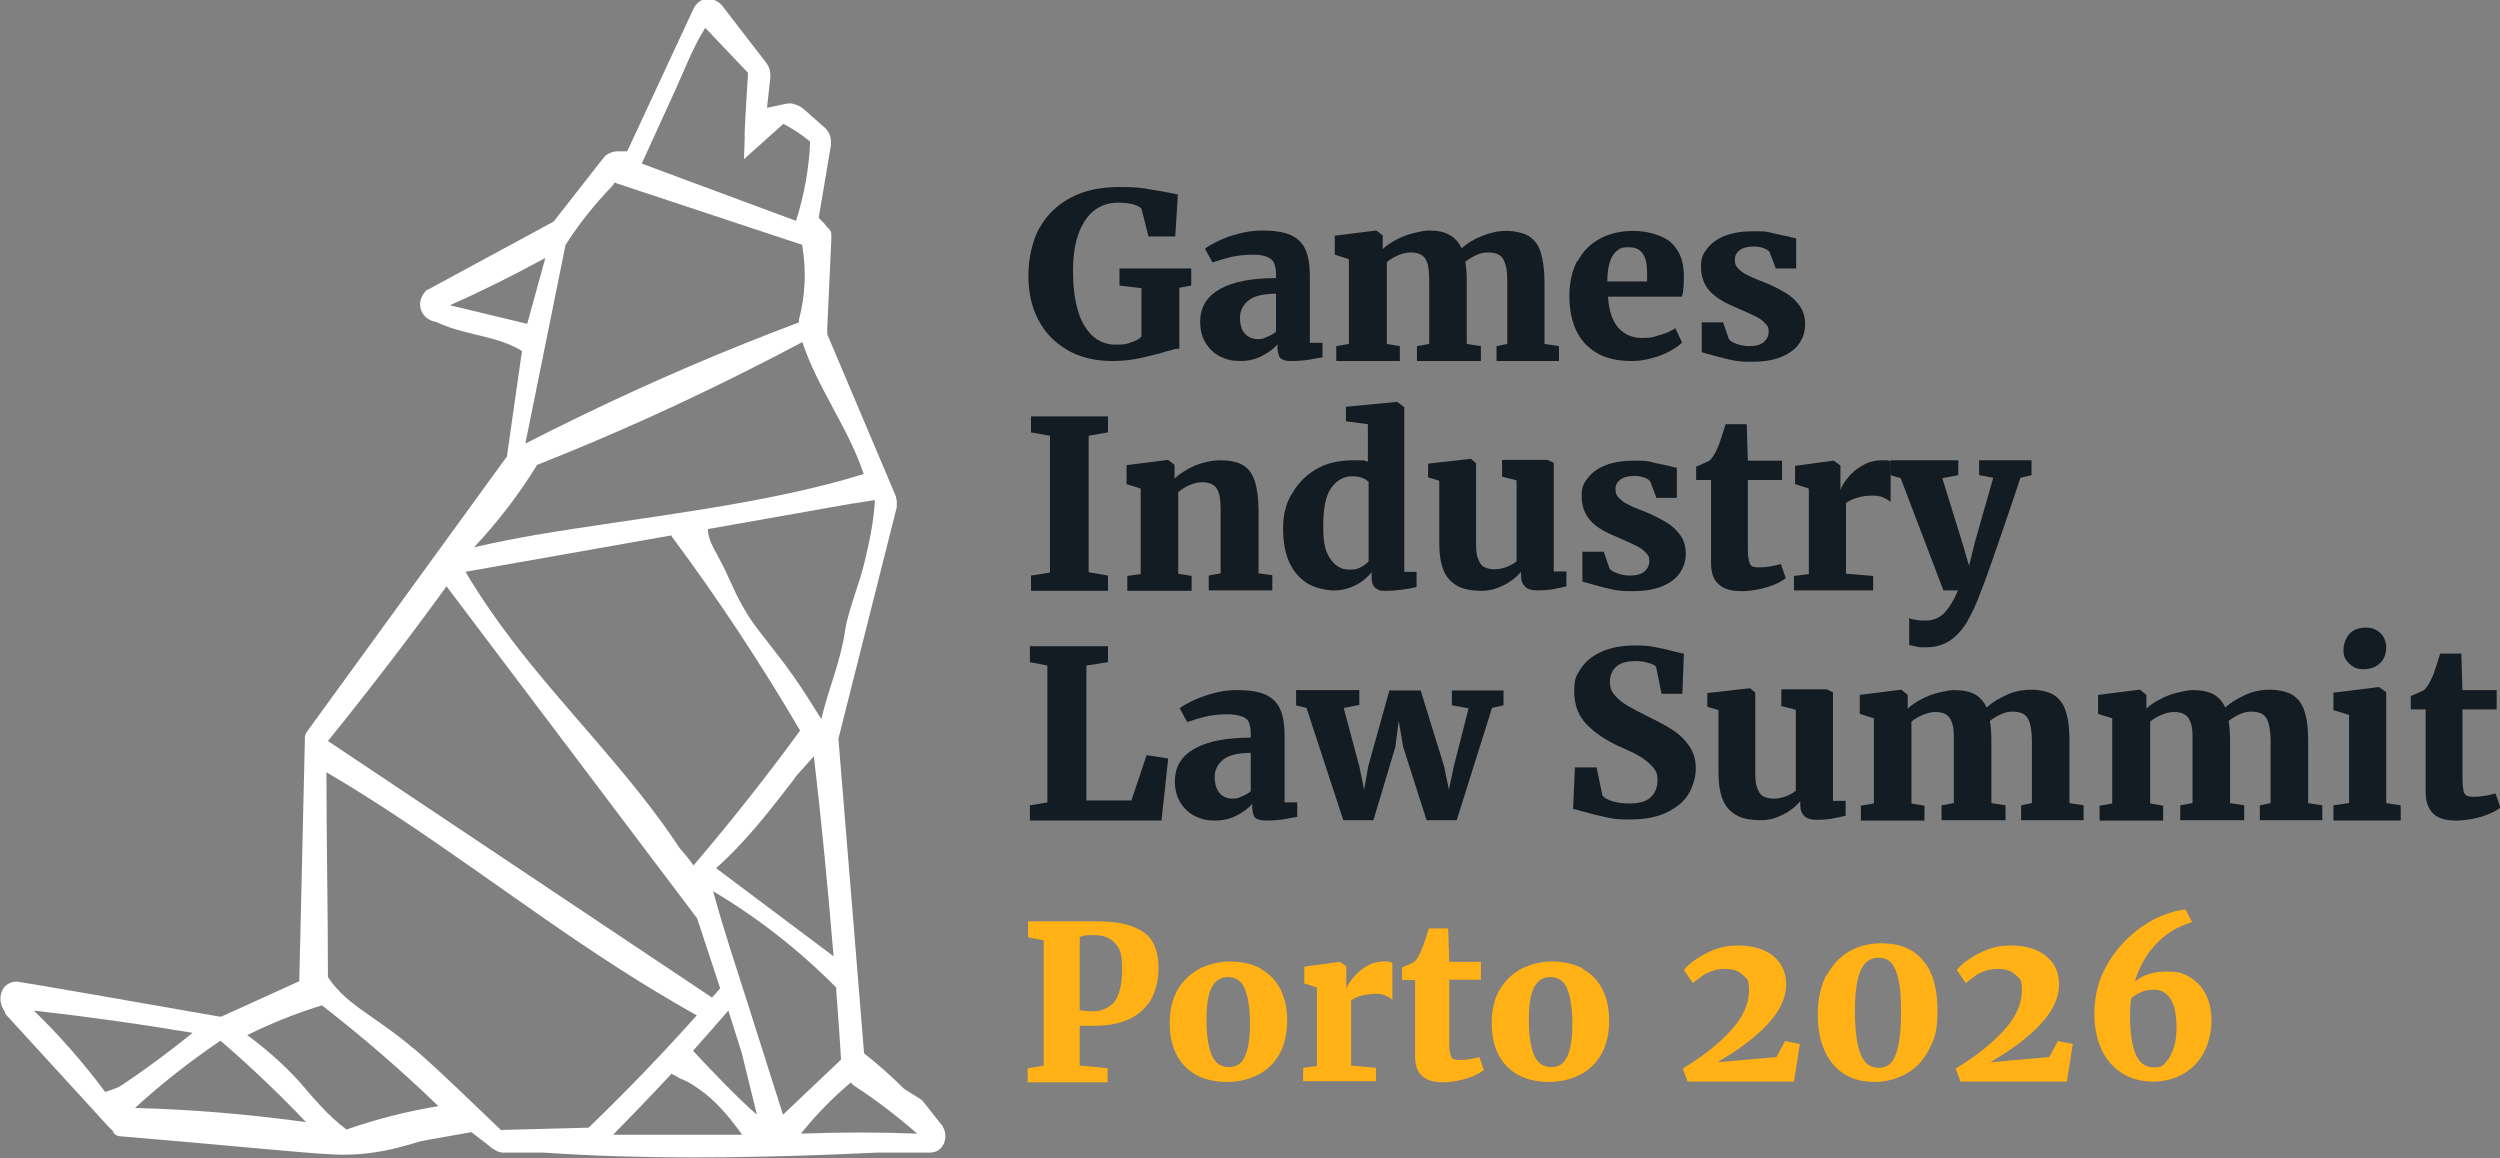 <?xml version="1.0" encoding="UTF-8"?>
<svg id="Layer_1" data-name="Layer 1" xmlns="http://www.w3.org/2000/svg" version="1.1" viewBox="0 0 672.4 311.5">
  <rect x="0" y="0" width="672.4" height="311.5" fill="#808080" stroke="none"/>
  <defs>
    <style>
      .cls-1 {
        fill: #ffb115;
      }

      .cls-1, .cls-2, .cls-3 {
        stroke-width: 0px;
      }

      .cls-2 {
        fill: #141c23;
      }

      .cls-3 {
        fill: #fff;
      }
    </style>
  </defs>
  <path class="cls-3" d="M1.3,272.5h0l.5.6,23.7,25.9,1.9,2.1c1.1,1.2,2.2,2.4,2.9,3,.2.8.9,1.4,1.9,1.5,12.8,1.1,25.7,2.2,38.6,3.4,6.3.5,12.5,1.2,18.8,1.5,6.2.3,12.1-.4,18.1-2,1.9-.5,3.7-1,5.6-1.6l13.5-2.4,3.1,2.4c.7.5,1.3,1,1.9,1.5.6.5,1.1.8,1.5,1,.5.3,1.1.5,1.8.6h11.1c26.1,1.8,52.2,1.5,78.3.5,3.9-.2,7.8-.3,11.7-.5h13.9c1.8,0,3.1-.9,3.8-2.5.6-1.5.5-3.1-.4-4.6v-.2c-.1,0-.2-.1-.2-.1h0l-5.3-6.7-4.9-3.1c-3.4-3.4-6.9-6.5-10.7-9.5l-1.7-21h0c0-.1-5.2-63.6-5.2-63.6l15.7-62.3v-1.7h0l-.2-.8v-.3l-18.5-43.7v-1.8l1.1-23.7v-1.3c0-.7-.3-1.3-.9-1.8h0l-.5-.5v-.2c-.1,0-.2,0-.3-.2s-.2-.2-.2-.3l-1.5-1.5,3.3-19.6v-.9c0-1.4-.6-2.8-1.6-3.7l-5.9-5.2-.3-.2c-.1-.1-.3-.2-.4-.3-.9-.5-1.9-.8-2.7-.9h-.2c-.2,0-.7.1-.9.1l-5.2,1.1.9-8.2v-.7c0-1.1-.4-2.3-1.1-3.2l-11.5-14.9h0c-.9-1.4-2.6-2.3-4.2-2.4h-.2c-.2,0-.5,0-1.1.3h0c-1.1.4-2,1.3-2.5,2.3l-17.9,38.5h-2.6c-1.2,0-2.5.5-3.5,1.4,0,0-.1.2-.2.3l-.9,1.1-12.6,16.1-34,18.4h-.2l-.2.3c-1,1.1-1.6,2.4-1.5,3.9.2,2,1.5,3.6,3.5,4.2h0l.9.2c7.3,3.6,16,3.5,23,7.8-1.3,9.3-2.7,18.6-4,28v.3l-53.7,73.9h0c-.5.6-.8,1.4-.7,2.4l-1.5,64.9-20.9,9.5h-.7c-21-3.7-52.6-9.2-54.4-9.4h0c-1.7,0-3.2.9-3.9,2.4,0,.2-.2.4-.2.5-.6,1.8-.2,3.8,1,5.3v.3h-.1ZM120.1,157.7l67.4,89.3,6.2,18.8c-.7.9-1.5,1.7-2.2,2.5l-103.3-69c11-13.6,21.6-27.4,31.9-41.6h0ZM125.1,153.8l55.5-9.8c0,.2.2.4.3.6,12.4,16.7,23.8,34,34.3,51.9-.1.1-.2.2-.3.4-9,12.3-18.5,24.3-28.4,35.9,0,0,0-.1-.1-.2-1.1-1.6-2.4-3.1-3.6-4.5-13.2-20-30.6-36.9-45.1-55.9-4.5-5.9-8.7-12-12.5-18.4h-.1ZM213.9,209l5-5.6c2.1,17.9,3.8,35.9,5.3,53.8l-31.6-23.7c8.1-7.2,14.8-15.9,21.4-24.5h0ZM146.7,69.3c-1.6,5.9-3.3,11.9-4.9,17.8-6.9-1.7-13.9-3.3-20.8-5,8.8-3.9,17.4-8.2,25.8-12.8h-.1ZM215.8,65.9v.4c1.1,6.5.8,13.2-.9,19.6v.8c-19.7,7.4-39.1,15.7-58.1,24.9-5.2,2.5-10.4,5.1-15.5,7.7l10.8-53.4c3.6-5.7,7.8-10.9,12.5-15.8.3-.3.5-.6.6-1l50.7,16.8h-.1ZM217.9,38.1c-.3,7.2-1.6,14.4-3.8,21.3-13.8-5.1-27.7-10.3-41.5-15.4l8.9-19.5c2.6-5.6,4.8-11.7,8.2-17,3.8,4,7.7,8.1,11.5,12.1-.2,2.8-1.1,17.3-.9,17.5l-.2,5.7,10.6-9.5c2.5,1.3,4.9,2.9,7.1,4.7h0ZM232.3,127.5c-27.1,8.4-60,11.6-87.8,16.3-5.7,1-11.4,2.1-17,3.4,6.3-6.7,11.9-14,16.8-21.9v-.2c19.5-7.7,38.6-16.3,57.2-25.7,4.8-2.4,9.6-4.9,14.3-7.4,4,12.2,12.5,23.3,16.5,35.5ZM220.9,193.4c-2.4-3.8-4.8-7.7-7.4-11.4-3-4.3-6.3-8.3-9.5-12.5-3.3-4.2-5.6-8.7-7.8-13.6-1-2.3-2.1-4.5-3.3-6.7-1.2-2.1-2.4-4.3-2.5-6.7v-.2l39-6.9h.2l5.7-.9v.3c-.3,5.6-1.5,11-2.8,16.5-1.2,5.3-4.4,12.9-5.2,18.3-1.2,8.3-4.5,15.7-6.4,23.8h0ZM215.5,304.8c4-5,8.5-9.6,13.4-13.7.1.3.4.6.8.9,6,3.9,11.6,8.2,17,12.9-10.4-.4-20.8-.4-31.2,0h0ZM210.6,299.8c-3.1-9.9-6.3-19.7-9.4-29.6-3.2-10.1-6.6-20.2-9.4-30.5,12.1,7.2,23.2,15.9,33.1,25.9,0,.6.1,1.3.1,2,.4,5.8.9,11.6,1.2,17.4l-15.6,14.8h0ZM203.6,299.8c-4.2-3.4-14.6-14.3-17.2-17.2,3.2-3.6,6.4-7.2,9.5-10.8,1.2,3.8,2.4,7.6,3.6,11.4l4.1,16.7h0ZM164.9,305.2c5.3-5.4,10.6-10.9,15.7-16.4.8.4,1.6.8,2.3,1.3.1,0,.2.1.4.1h0c1,.4,2,.9,2.9,1.5,1.1.7,2.2,1.5,3.3,2.3,3.9,3.1,7.2,7.1,10.1,11.2h-34.9.2ZM111.2,282c-4-3.5-8.3-6.4-12.7-9.5-3.9-2.7-7.7-5.7-10.3-9.7h0c0-18.4-.4-36.8-.4-55.1,27.1,15.9,51.8,35.5,78.2,52.5,7,4.5,14.1,8.8,21.4,12.9-9.3,10.4-19,20.5-29.1,30.2-7.6.2-15.3.4-22.9.6-.2,0-.4,0-.6.1-7.8-7.4-15.4-15-23.5-22h0ZM80.3,290.7c-4.2-4.6-8.8-8.6-13.8-12.3,6.5-3.2,13.2-5.9,20.1-8,10.9,8.5,21.4,17.5,31.3,27.1-8.4,1.4-16.7,3.5-24.7,6.3-5-3.7-8.9-8.5-12.9-13.1ZM36.3,298c7.2-6.6,14.9-12.6,23-18.1,8,6.9,15.7,14.2,23,21.9-15.2-2.1-30.6-3.4-45.9-3.8h-.1ZM9,271.8c14.3,1.6,28.6,3.6,42.8,6-6.3,5.1-12.9,10-19.7,14.5-1.2.5-2.5,1-3.8,1.4-5.8-7.8-12.3-15.2-19.3-22h0Z"/>
  <g>
    <path class="cls-2" d="M279.6,61.3c2-3.6,4.9-6.3,8.5-8.2s8-2.8,12.9-2.8,5.8.2,8.6.7c2.8.4,5.2.9,7.2,1.3l-.7,11.3h-7.2l-1.9-7.5c-.4-.4-1.1-.8-2.1-1.1s-2.4-.5-4.1-.5c-2.5,0-4.7.7-6.5,2.1s-3.2,3.5-4.2,6.2-1.5,6.1-1.5,10.1.4,7.3,1.2,10.2c.8,3,2.1,5.3,3.8,7s3.9,2.6,6.5,2.6,2.9-.2,4.1-.6c1.3-.4,2.2-.9,2.8-1.6v-13l-5.9-.7v-4.6h19.3v4.6l-3.2.6v16.4c-.5,0-1.2,0-1.9.3-.7.2-1.7.4-2.8.8-2.6.7-4.8,1.2-6.8,1.6s-4.2.6-6.5.6c-4.7,0-8.8-1-12.2-3s-6-4.7-7.8-8.2-2.6-7.4-2.6-11.8,1-9.3,3-12.9h0Z"/>
    <path class="cls-2" d="M343.2,73.8c0-1.2-.2-2.2-.5-3s-1-1.3-1.9-1.7-2.2-.6-3.9-.6-4,.2-5.7.6-3.4.9-5.1,1.5h0l-2-3.7c.7-.6,1.8-1.2,3.4-2s3.4-1.5,5.5-2c2.1-.6,4.2-.9,6.4-.9,3.3,0,5.9.4,7.7,1.2s3.2,2.1,4,3.9c.8,1.8,1.2,4.1,1.2,7.1v18h3.4v3.9c-1,.2-2.4.4-3.9.7-1.6.2-3,.3-4.1.3s-1.9,0-2.5-.3-1-.5-1.2-1.1-.4-1.2-.4-2.2v-.9c-1,1.2-2.4,2.2-4.1,3.1s-3.7,1.4-5.9,1.4-3.8-.4-5.4-1.2-2.9-2-3.9-3.6-1.5-3.5-1.5-5.8c0-3.9,1.8-6.8,5.4-8.8s8.6-2.9,15-2.9v-1h0ZM343.2,79c-3.4,0-5.9.6-7.4,1.8s-2.3,2.8-2.3,4.6.4,3.3,1.3,4.3,2,1.5,3.5,1.5,1.5-.2,2.5-.6,1.8-.8,2.4-1.4v-10.3h0Z"/>
    <path class="cls-2" d="M362.8,92.6v-22.9l-3.8-1.2v-5.1l11.1-1.4h.1l1.7,1.3v3.7c.9-.9,2.1-1.7,3.6-2.5,1.5-.8,3-1.4,4.7-1.8,1.6-.4,3-.7,4.2-.7,2.3,0,4.1.4,5.5,1.2s2.5,2,3.2,3.6c1.4-1.3,3.2-2.4,5.4-3.3,2.2-.9,4.4-1.4,6.6-1.4s4.6.5,6.1,1.4c1.5,1,2.6,2.4,3.2,4.4s1,4.6,1,7.8v16.8l3.9.6v4h-16.8v-4l2.9-.6v-16.5c0-2.1-.1-3.6-.5-4.8-.3-1.2-.8-2-1.5-2.5s-1.8-.8-3.1-.8-2.1.2-3.2.7-2.1,1.1-3,1.8c.3,1.6.4,3.4.4,5.5v16.6l3.8.6v4h-17.2v-4l3.3-.6v-16.7c0-2-.1-3.5-.4-4.7-.3-1.1-.8-1.9-1.5-2.4s-1.7-.8-3-.8-2.4.3-3.5.8c-1.2.5-2.2,1.1-3,1.8v22l3.5.6v4h-17.1v-4l3.4-.6h0Z"/>
    <path class="cls-2" d="M424.3,70.3c1.4-2.7,3.4-4.7,6-6.1s5.6-2.1,9-2.1,7.6,1,10,3c2.3,2,3.5,4.9,3.6,8.7,0,2.6-.1,4.6-.5,6h-19.9c.2,3.8,1.2,6.6,2.8,8.4s3.8,2.7,6.4,2.7,3.1-.3,4.8-.8c1.7-.5,3-1.1,4.1-1.8l1.8,3.8c-.7.8-1.8,1.5-3.2,2.3s-3,1.4-4.8,1.9-3.6.8-5.5.8c-3.8,0-7-.7-9.5-2.2s-4.3-3.5-5.5-6.1-1.8-5.7-1.8-9.2.7-6.8,2.1-9.4h.1ZM443,75.6v-2.2c0-2.2-.3-3.9-1.1-5.1s-2-1.8-3.8-1.8-2.2.2-3,.8-1.5,1.4-2,2.8-.8,3.2-.8,5.6h10.7,0Z"/>
    <path class="cls-2" d="M463.4,86.6l1.6,4.6c.3.5,1,.9,2.1,1.3s2.2.6,3.4.6c1.8,0,3.1-.4,3.9-1.1s1.3-1.6,1.3-2.8-.3-1.6-1-2.3c-.6-.7-1.5-1.3-2.5-1.8s-2.6-1.2-4.6-2.1l-1.6-.7c-2.9-1.2-5-2.7-6.4-4.3-1.4-1.7-2.1-3.8-2.1-6.3s.6-3.5,1.7-4.9,2.7-2.6,4.8-3.4,4.6-1.2,7.4-1.2,3.6,0,5,.4,2.9.6,4.6,1c.9.3,1.6.4,2.1.5v8.1h-5.5l-1.6-4.3c-.2-.4-.7-.8-1.5-1.1-.8-.3-1.7-.5-2.8-.5-1.6,0-2.9.3-3.8,1s-1.3,1.5-1.3,2.6.3,1.7.9,2.3,1.3,1.2,2.1,1.6,2,1,3.6,1.6l1.5.6c2.2.9,4.1,1.9,5.6,2.8s2.7,2,3.7,3.4,1.5,3,1.5,5-.5,3.6-1.6,5.2c-1,1.5-2.6,2.7-4.8,3.6s-4.8,1.3-8,1.3-4.2-.2-6-.6-3.7-.9-5.7-1.5c-.4,0-1-.3-1.7-.5v-8h5.9-.2Z"/>
    <path class="cls-2" d="M282.4,153.9v-36.7l-5.1-.9v-4.3h20.7v4.3l-5.2.9v36.7l5.2.9v4.1h-20.7v-4.1l5.1-.8h0Z"/>
    <path class="cls-2" d="M306.8,154.3v-22.9l-3.8-1.2v-5.1l11.1-1.4h.1l1.7,1.3v3.7c1.4-1.3,3.3-2.5,5.5-3.5,2.3-.9,4.6-1.4,6.9-1.4s4.5.4,6,1.3,2.5,2.3,3.2,4.3c.6,2,1,4.6,1,8v16.8l3.7.5v4.1h-17.1v-4l3.2-.6v-16.7c0-2-.1-3.5-.4-4.6s-.8-1.9-1.5-2.4-1.7-.8-3-.8-2.4.3-3.5.8c-1.2.5-2.2,1.2-3,1.9v21.9l3.6.6v4h-17.3v-4l3.6-.5h0Z"/>
    <path class="cls-2" d="M347.4,133c1.5-2.8,3.6-5,6.4-6.7s6.2-2.5,10.2-2.5,2.5,0,3.9.4v-10.1l-5.9-.8v-3.9l13.6-1.3h.2l1.9,1.4v44.3h3.3v4.1c-3.2.7-5.9,1-7.9,1s-1.8,0-2.4-.3-1-.5-1.3-1.1c-.3-.5-.5-1.2-.5-2.2v-1.4c-1.1,1.4-2.5,2.6-4.3,3.5s-3.7,1.4-5.8,1.4-4.9-.6-7-1.8c-2-1.2-3.7-3-4.9-5.5-1.2-2.5-1.8-5.6-1.8-9.3s.7-6.5,2.2-9.2h0ZM367.9,129.5c-.3-.4-.8-.7-1.6-1-.8-.3-1.7-.4-2.6-.4-2.4,0-4.2,1.1-5.7,3.2s-2.1,5.6-2.1,10.3.6,6.8,1.9,8.7,2.9,2.9,5,2.9,2.2-.2,3.1-.6,1.6-1,2.2-1.6v-21.5h-.2,0Z"/>
    <path class="cls-2" d="M409,153.9c-.7.8-1.5,1.6-2.7,2.4-1.1.8-2.4,1.4-3.7,1.9-1.4.5-2.7.7-4.1.7-2.7,0-4.9-.4-6.5-1.3-1.6-.9-2.9-2.2-3.7-4.1s-1.2-4.4-1.2-7.5v-16.7l-3-.9v-3.7l11.5-1.3h0l1.4,1.2v21.4c0,1.8.1,3.2.5,4.2s.8,1.8,1.5,2.2,1.6.7,2.9.7c2.1,0,4.1-.7,6-2.1v-21.8l-3.9-1v-4.5h12.2l1.7.8v29.2h3.4v4c-1.3.3-2.6.6-3.8.8-1.2.2-2.5.3-4,.3s-2.6-.3-3.3-1-1.1-1.6-1.1-2.9v-1.1h0Z"/>
    <path class="cls-2" d="M431.3,148.3l1.6,4.6c.3.5,1,.9,2.1,1.3,1.1.4,2.2.6,3.4.6,1.8,0,3.1-.4,3.9-1.1.8-.7,1.3-1.6,1.3-2.8s-.3-1.6-1-2.3c-.6-.7-1.5-1.3-2.5-1.8s-2.6-1.2-4.6-2.1l-1.6-.7c-2.9-1.2-5-2.6-6.4-4.3s-2.1-3.8-2.1-6.3.6-3.5,1.7-4.9,2.7-2.6,4.8-3.4,4.6-1.2,7.4-1.2,3.6,0,5,.4,2.9.6,4.6,1c.9.3,1.6.4,2.1.5v8.1h-5.5l-1.6-4.3c-.2-.4-.7-.8-1.5-1.1s-1.7-.5-2.8-.5c-1.6,0-2.9.3-3.8,1s-1.3,1.5-1.3,2.6.3,1.7.9,2.3,1.3,1.2,2.1,1.6,2,1,3.6,1.6l1.5.6c2.2.9,4.1,1.9,5.6,2.8s2.7,2,3.7,3.4,1.5,3,1.5,5-.5,3.6-1.6,5.2c-1,1.5-2.6,2.7-4.8,3.6s-4.8,1.3-8,1.3-4.2-.2-6-.6-3.7-.9-5.7-1.5c-.4-.1-1-.3-1.7-.5v-8h5.9-.2Z"/>
    <path class="cls-2" d="M456.2,129.1v-3.6c.5-.2,1.2-.5,2.1-.9s1.4-.7,1.5-.7c.8-.8,1.4-1.8,2-3.1.4-.8.8-1.9,1.2-3.2.4-1.3.8-2.4,1.1-3.5h5.7l.3,9.8h9.2v5.2h-9.2v16.4c0,2.4,0,4,.2,4.9s.4,1.5.8,1.8,1.1.4,2.1.4h0c1.7,0,3.7-.3,5.8-.9h0l1.3,3.8c-.7.6-1.8,1.2-3,1.7s-2.7,1-4.3,1.3-3.1.5-4.6.5h0c-2.8,0-4.9-.6-6.2-1.9-1.4-1.2-2-3.2-2-5.8v-22.2h-4Z"/>
    <path class="cls-2" d="M486.5,154.4v-23l-3.7-1.2v-4.9l10.3-1.4h.1l1.8,1.3v6.6c-.1,0,0,0,0,0,.3-.9.9-2,2-3.3,1-1.3,2.3-2.4,3.9-3.3s3.3-1.4,5.2-1.4,1,0,1.4,0,.8.2,1,.4v10.8c-.7-.6-1.5-1-2.2-1.3-.8-.3-1.7-.4-2.7-.4-1.5,0-2.9.2-4.2.6s-2.2.9-2.9,1.4v19l7.3.6v3.9h-21.3v-3.9l4.1-.5h0Z"/>
    <path class="cls-2" d="M513.4,166.2c.3.2.9.4,1.8.5.9.2,1.8.2,2.6.2,2,0,3.7-.6,5-1.9s2.6-3.3,3.8-6.2h-3.9l-11.5-30.2-2.8-.8v-4h18.3v4l-4.3.8,5.3,17.1,1.9,6.5,1.6-6.5,4.9-17.2-3.8-.7v-4h14.1v4l-3,.7c-1.8,5.6-4,11.9-6.4,18.9s-3.9,11-4.3,11.9c-1.2,3.3-2.5,6-3.8,8.2-1.3,2.1-2.9,3.8-4.6,4.9-1.8,1.1-3.8,1.7-6.2,1.7s-1.7,0-2.6-.2-1.6-.3-2-.4v-7.3h0Z"/>
    <path class="cls-2" d="M281.7,215.7v-36.7l-4.7-.9v-4.3h21v4.3l-5.8.9v36.3h12.1l4.1-12.2,5.8.9-1.8,16.7h-35.4v-4.1l4.8-.8h-.1Z"/>
    <path class="cls-2" d="M336.4,197.3c0-1.2-.2-2.2-.5-3s-1-1.3-1.9-1.6-2.2-.6-3.9-.6-4,.2-5.7.6-3.4.9-5.1,1.5h0l-2-3.7c.7-.6,1.8-1.2,3.4-2s3.4-1.4,5.5-2,4.2-.9,6.4-.9c3.3,0,5.9.4,7.7,1.2s3.2,2.1,4,3.9c.8,1.8,1.2,4.1,1.2,7.1v18h3.4v3.9c-1,.2-2.4.4-3.9.7-1.6.2-3,.3-4.1.3s-1.9-.1-2.5-.3-1-.5-1.2-1.1c-.2-.5-.4-1.2-.4-2.2v-.9c-1,1.2-2.4,2.2-4.1,3.1-1.7.9-3.7,1.4-5.9,1.4s-3.8-.4-5.4-1.2-2.9-2-3.9-3.6-1.5-3.5-1.5-5.8c0-3.9,1.8-6.8,5.4-8.8s8.6-2.9,15-2.9v-1h0ZM336.4,202.5c-3.4,0-5.9.6-7.4,1.8s-2.3,2.8-2.3,4.6.4,3.3,1.3,4.4c.9,1,2,1.5,3.5,1.5s1.5-.2,2.5-.6c1-.4,1.8-.8,2.4-1.4v-10.3Z"/>
    <path class="cls-2" d="M348.6,189.6v-4h17v4l-4.2.8,4.2,15.7,1.3,6.3,1.1-6.3,5.7-20.4h8.4l6.3,20.4,1.3,6.3,1.3-6.2,4-15.7-4.5-.8v-4h13.9v4l-3.1.7-9.5,30.2h-8.1l-6.3-19.7-1.2-7-.9,7-5.9,19.7h-8.1l-9.9-30.2-2.9-.7h.1Z"/>
    <path class="cls-2" d="M423.6,206.4h5.8l1.6,7.6c.5.6,1.4,1.1,2.7,1.5,1.3.4,2.8.6,4.5.6,2.6,0,4.5-.5,5.7-1.6s1.9-2.6,1.9-4.6-.4-2.5-1.2-3.5c-.8-1-1.9-1.9-3.3-2.8s-3.4-1.8-5.9-2.9c-3.3-1.5-6.2-3.4-8.5-5.7s-3.5-5.3-3.5-9,.6-4.3,1.8-6.2c1.2-1.9,3.1-3.4,5.5-4.5s5.5-1.7,9-1.7,4,.2,5.7.5,3.4.7,5.2,1.2c1.2.3,2,.5,2.3.5l-.4,10.8h-5.6l-1.5-7.3c-.3-.4-1-.7-2-1s-2.2-.5-3.5-.5c-2.3,0-4.1.5-5.2,1.5s-1.7,2.4-1.7,4.1.5,2.7,1.4,3.7,2.1,2,3.5,2.8,3.5,1.9,6.1,3.2c2.3,1.1,4.3,2.2,6,3.3s3.1,2.5,4.3,4.2c1.2,1.7,1.8,3.7,1.8,6s-.6,4.4-1.7,6.5-3,3.8-5.7,5.2c-2.6,1.4-6.1,2.1-10.3,2.1s-4.5-.2-6.4-.6c-2-.4-4-.9-6.1-1.5-1.4-.4-2.4-.7-2.8-.7l.5-11.4v.2h0Z"/>
    <path class="cls-2" d="M484.1,215.6c-.7.8-1.5,1.6-2.7,2.4-1.1.8-2.4,1.4-3.7,1.9-1.4.5-2.7.7-4.1.7-2.7,0-4.9-.4-6.5-1.3s-2.9-2.2-3.7-4.1-1.2-4.4-1.2-7.5v-16.7l-3-.9v-3.7l11.5-1.3h0l1.4,1.2v21.4c0,1.8.1,3.2.5,4.2s.8,1.8,1.5,2.2,1.6.7,2.9.7c2.1,0,4.1-.7,6-2.1v-21.8l-3.9-1v-4.5h12.2l1.7.8v29.2h3.4v4c-1.3.3-2.6.6-3.8.8-1.2.2-2.5.3-4,.3s-2.6-.3-3.3-1-1.1-1.6-1.1-2.9v-1.1h0Z"/>
    <path class="cls-2" d="M504,216.1v-22.9l-3.8-1.2v-5.1l11.1-1.4h.1l1.7,1.4v3.7c.9-.9,2.1-1.7,3.6-2.5s3-1.4,4.7-1.8,3-.7,4.2-.7c2.3,0,4.1.4,5.5,1.1,1.4.8,2.5,2,3.2,3.6,1.4-1.3,3.2-2.4,5.4-3.4s4.4-1.4,6.6-1.4,4.6.5,6.1,1.4c1.5,1,2.6,2.4,3.2,4.4.7,2,1,4.6,1,7.8v16.9l3.8.6v4h-16.8v-4l2.9-.6v-16.5c0-2-.2-3.6-.5-4.8-.3-1.1-.8-2-1.5-2.5s-1.8-.8-3.1-.8-2.1.2-3.2.7c-1.1.5-2.1,1.1-3,1.8.3,1.6.4,3.4.4,5.5v16.6l3.8.6v4h-17.2v-4l3.3-.6v-16.7c0-2,0-3.5-.4-4.6-.3-1.1-.8-1.9-1.5-2.4s-1.7-.8-3-.8-2.3.3-3.5.8-2.2,1.1-3,1.8v22l3.5.6v4h-17.1v-4l3.4-.6h0Z"/>
    <path class="cls-2" d="M568.1,216.1v-22.9l-3.8-1.2v-5.1l11.1-1.4h.2l1.7,1.4v3.7c.9-.9,2.1-1.7,3.6-2.5s3-1.4,4.7-1.8,3-.7,4.2-.7c2.3,0,4.1.4,5.5,1.1,1.4.8,2.5,2,3.2,3.6,1.4-1.3,3.2-2.4,5.4-3.4s4.4-1.4,6.6-1.4,4.6.5,6.1,1.4c1.5,1,2.6,2.4,3.2,4.4.7,2,1,4.6,1,7.8v16.9l3.8.6v4h-16.8v-4l2.9-.6v-16.5c0-2-.2-3.6-.5-4.8-.3-1.1-.8-2-1.5-2.5s-1.8-.8-3.1-.8-2.1.2-3.2.7c-1.1.5-2.1,1.1-3,1.8.3,1.6.4,3.4.4,5.5v16.6l3.8.6v4h-17.2v-4l3.3-.6v-16.7c0-2,0-3.5-.4-4.6-.3-1.1-.8-1.9-1.5-2.4s-1.7-.8-3-.8-2.3.3-3.5.8-2.2,1.1-3,1.8v22l3.5.6v4h-17.1v-4l3.4-.6h0Z"/>
    <path class="cls-2" d="M631.8,215.9v-23.6l-4.2-1.3v-4.7l12.1-1.5h.2l1.9,1.4v29.8l3.9.6v4.1h-18.1v-4.1l4.1-.6h0ZM631,171.8c.5-.9,1.1-1.7,2-2.2s2-.8,3.2-.8h0c1.2,0,2.2.2,3,.7s1.5,1.1,1.9,1.9.7,1.6.7,2.6c0,1.8-.5,3.2-1.6,4.3s-2.6,1.7-4.6,1.7h0c-1,0-1.9-.2-2.7-.7s-1.4-1.1-1.9-1.8-.7-1.6-.7-2.6.2-2.1.7-3h0Z"/>
    <path class="cls-2" d="M648.4,190.8v-3.6c.5-.2,1.2-.5,2.1-.9s1.4-.7,1.5-.7c.8-.8,1.4-1.8,2-3.1.4-.8.8-1.9,1.2-3.2s.8-2.4,1.1-3.5h5.7l.3,9.8h9.2v5.2h-9.2v16.4c0,2.4,0,4,.2,4.9,0,.9.4,1.5.8,1.8s1.1.4,2.1.4h0c1.7,0,3.7-.3,5.8-.9h0l1.3,3.8c-.7.6-1.8,1.2-3,1.7s-2.7,1-4.3,1.3-3.1.5-4.6.5h0c-2.8,0-4.9-.6-6.2-1.9s-2-3.2-2-5.8v-22.2h-4,0Z"/>
  </g>
  <g>
    <path class="cls-1" d="M280.7,286.5v-33.6l-4.2-.8v-4.3h18.4c4.2,0,7.5.5,10,1.5s4.2,2.4,5.2,4.2,1.5,4.2,1.5,7-.7,6-2,8.3c-1.4,2.3-3.3,4.1-5.9,5.3-2.6,1.2-5.7,1.8-9.3,1.8h-4v10.7l7.5.7v3.8h-21.5v-3.8l4.4-.7h-.1ZM299.7,269.4c1.4-1.7,2.1-4.7,2.1-8.8s-.6-5.5-1.9-6.9c-1.3-1.5-3.2-2.2-5.8-2.2s-2.1.1-2.9.3c-.2,0-.5.1-.8.2v19.7c.9.2,2.2.3,3.9.3s4.1-.9,5.5-2.6h-.1Z"/>
    <path class="cls-1" d="M339.1,260.6c2.3,1.3,4.1,3.1,5.3,5.5s1.8,5.2,1.8,8.5-.7,6.6-2.2,9.1-3.4,4.3-5.9,5.5-5.2,1.8-8.1,1.8-6-.6-8.3-1.9-4.1-3.1-5.3-5.5c-1.2-2.4-1.8-5.2-1.8-8.5s.7-6.5,2.2-9,3.5-4.3,5.9-5.6c2.5-1.2,5.2-1.9,8.1-1.9s6,.6,8.3,1.9h0ZM334.8,265.9c-.9-2.1-2.4-3.1-4.5-3.1s-3.4.9-4.4,2.8-1.4,4.8-1.4,8.8.5,7.3,1.4,9.4,2.5,3.2,4.6,3.2,3.4-.9,4.3-2.8,1.4-4.8,1.4-8.8-.5-7.3-1.4-9.4h0Z"/>
    <path class="cls-1" d="M354.2,286.8v-21.2l-3.4-1.1v-4.5l9.5-1.3h.1l1.7,1.2v6.1c-.1,0,0,0,0,0,.3-.9.9-1.9,1.8-3s2.1-2.2,3.6-3.1,3-1.3,4.8-1.3.9,0,1.3.1c.4,0,.7.2.9.3v9.9c-.7-.5-1.3-.9-2-1.2s-1.5-.4-2.5-.4-2.7.2-3.9.5c-1.2.3-2.1.8-2.7,1.3v17.5l6.7.6v3.6h-19.6v-3.6l3.7-.5h0Z"/>
    <path class="cls-1" d="M377.1,263.5v-3.3c.5-.2,1.1-.5,1.9-.8.8-.4,1.3-.6,1.4-.7.7-.7,1.3-1.7,1.8-2.9.3-.8.7-1.7,1.1-2.9s.7-2.2,1-3.2h5.2l.3,9h8.5v4.8h-8.5v15.1c0,2.2,0,3.7.2,4.5s.3,1.4.7,1.6c.4.3,1,.4,1.9.4h0c1.6,0,3.4-.3,5.3-.8h0l1.2,3.5c-.7.5-1.6,1.1-2.8,1.6-1.2.5-2.5.9-3.9,1.2s-2.9.5-4.2.5h0c-2.6,0-4.5-.6-5.7-1.7-1.3-1.1-1.9-2.9-1.9-5.3v-20.5h-3.5Z"/>
    <path class="cls-1" d="M425.7,260.6c2.3,1.3,4.1,3.1,5.3,5.5s1.8,5.2,1.8,8.5-.7,6.6-2.2,9.1-3.4,4.3-5.9,5.5-5.2,1.8-8.1,1.8-6-.6-8.3-1.9-4.1-3.1-5.3-5.5c-1.2-2.4-1.8-5.2-1.8-8.5s.7-6.5,2.2-9,3.5-4.3,5.9-5.6c2.5-1.2,5.2-1.9,8.1-1.9s6,.6,8.3,1.9h0ZM421.5,265.9c-.9-2.1-2.4-3.1-4.5-3.1s-3.4.9-4.4,2.8-1.4,4.8-1.4,8.8.5,7.3,1.4,9.4,2.5,3.2,4.6,3.2,3.4-.9,4.3-2.8,1.4-4.8,1.4-8.8-.5-7.3-1.4-9.4h0Z"/>
    <path class="cls-1" d="M465.5,277.2c3.3-3.6,4.9-7.2,4.9-10.7s-.6-3.2-1.7-4.3-2.7-1.6-4.6-1.6-2.6.2-3.7.6-2,.8-2.6,1.3-1.5,1.1-2.5,1.9l-2.4-3.5c.8-1,1.9-2,3.4-3s3.2-1.9,5.1-2.6,3.9-1,5.9-1c2.9,0,5.4.5,7.3,1.4,2,.9,3.4,2.2,4.4,3.8s1.4,3.3,1.4,5.3c0,3.6-1.7,7.2-5.1,10.8-3.4,3.6-7.9,6.9-13.4,10.1l15.9-1.4,2.3-4.3,4,.8-1.6,10.1h-28.6l-1.3-3.5c5.3-3.2,9.6-6.6,12.9-10.2h0Z"/>
    <path class="cls-1" d="M491.4,262.2c1.5-2.8,3.6-5,6.1-6.4s5.4-2.1,8.5-2.1c5,0,8.7,1.6,11.3,4.7s3.8,7.6,3.8,13.4-.8,7.6-2.3,10.5-3.5,5.1-6.1,6.5-5.4,2.2-8.5,2.2-6-.7-8.3-2.2-4-3.6-5.2-6.3-1.8-6-1.8-9.8.8-7.6,2.3-10.4h.2,0ZM510.7,263.9c-.4-2.2-1.1-3.8-1.9-4.8s-2.1-1.5-3.6-1.5c-2.2,0-3.8,1.2-4.8,3.5s-1.5,5.9-1.5,10.8.5,9.1,1.5,11.6,2.6,3.7,4.9,3.7,3.7-1.2,4.6-3.6,1.4-6.1,1.4-11.1-.2-6.4-.6-8.6Z"/>
    <path class="cls-1" d="M538.9,277.2c3.3-3.6,4.9-7.2,4.9-10.7s-.6-3.2-1.7-4.3-2.7-1.6-4.6-1.6-2.6.2-3.7.6-2,.8-2.6,1.3-1.5,1.1-2.5,1.9l-2.4-3.5c.8-1,1.9-2,3.4-3s3.2-1.9,5.1-2.6,3.9-1,5.9-1c2.9,0,5.4.5,7.3,1.4s3.4,2.2,4.4,3.8,1.4,3.3,1.4,5.3c0,3.6-1.7,7.2-5.1,10.8-3.4,3.6-7.9,6.9-13.4,10.1l15.9-1.4,2.3-4.3,4,.8-1.6,10.1h-28.6l-1.3-3.5c5.3-3.2,9.6-6.6,12.9-10.2h0Z"/>
    <path class="cls-1" d="M566.9,259.1c2.5-4.1,5.6-7.4,9.4-10s7.6-4,11.5-4.5l1.8,3.4c-4,1.2-7.2,3.2-9.8,6-2.6,2.8-4.5,6.2-5.6,10,2.2-1.8,5-2.7,8.4-2.7s4.7.5,6.5,1.6,3.2,2.6,4.2,4.6,1.5,4.3,1.5,7-.6,5.6-1.8,8.1-3,4.5-5.4,6-5.2,2.3-8.5,2.3-6.2-.8-8.6-2.4-4.2-3.8-5.4-6.5-1.8-5.9-1.8-9.3c0-5,1.2-9.6,3.7-13.7h-.1ZM572.9,272.4v1.1c0,4.3.5,7.6,1.5,10s2.7,3.6,4.9,3.6,2.4-.5,3.3-1.5,1.6-2.3,2.1-3.9.7-3.4.7-5.2c0-3.5-.5-6.1-1.6-7.8s-2.6-2.5-4.4-2.5-2.5.2-3.6.7-2,1-2.6,1.6c-.2,1.4-.3,2.6-.3,3.8h0Z"/>
  </g>
</svg>